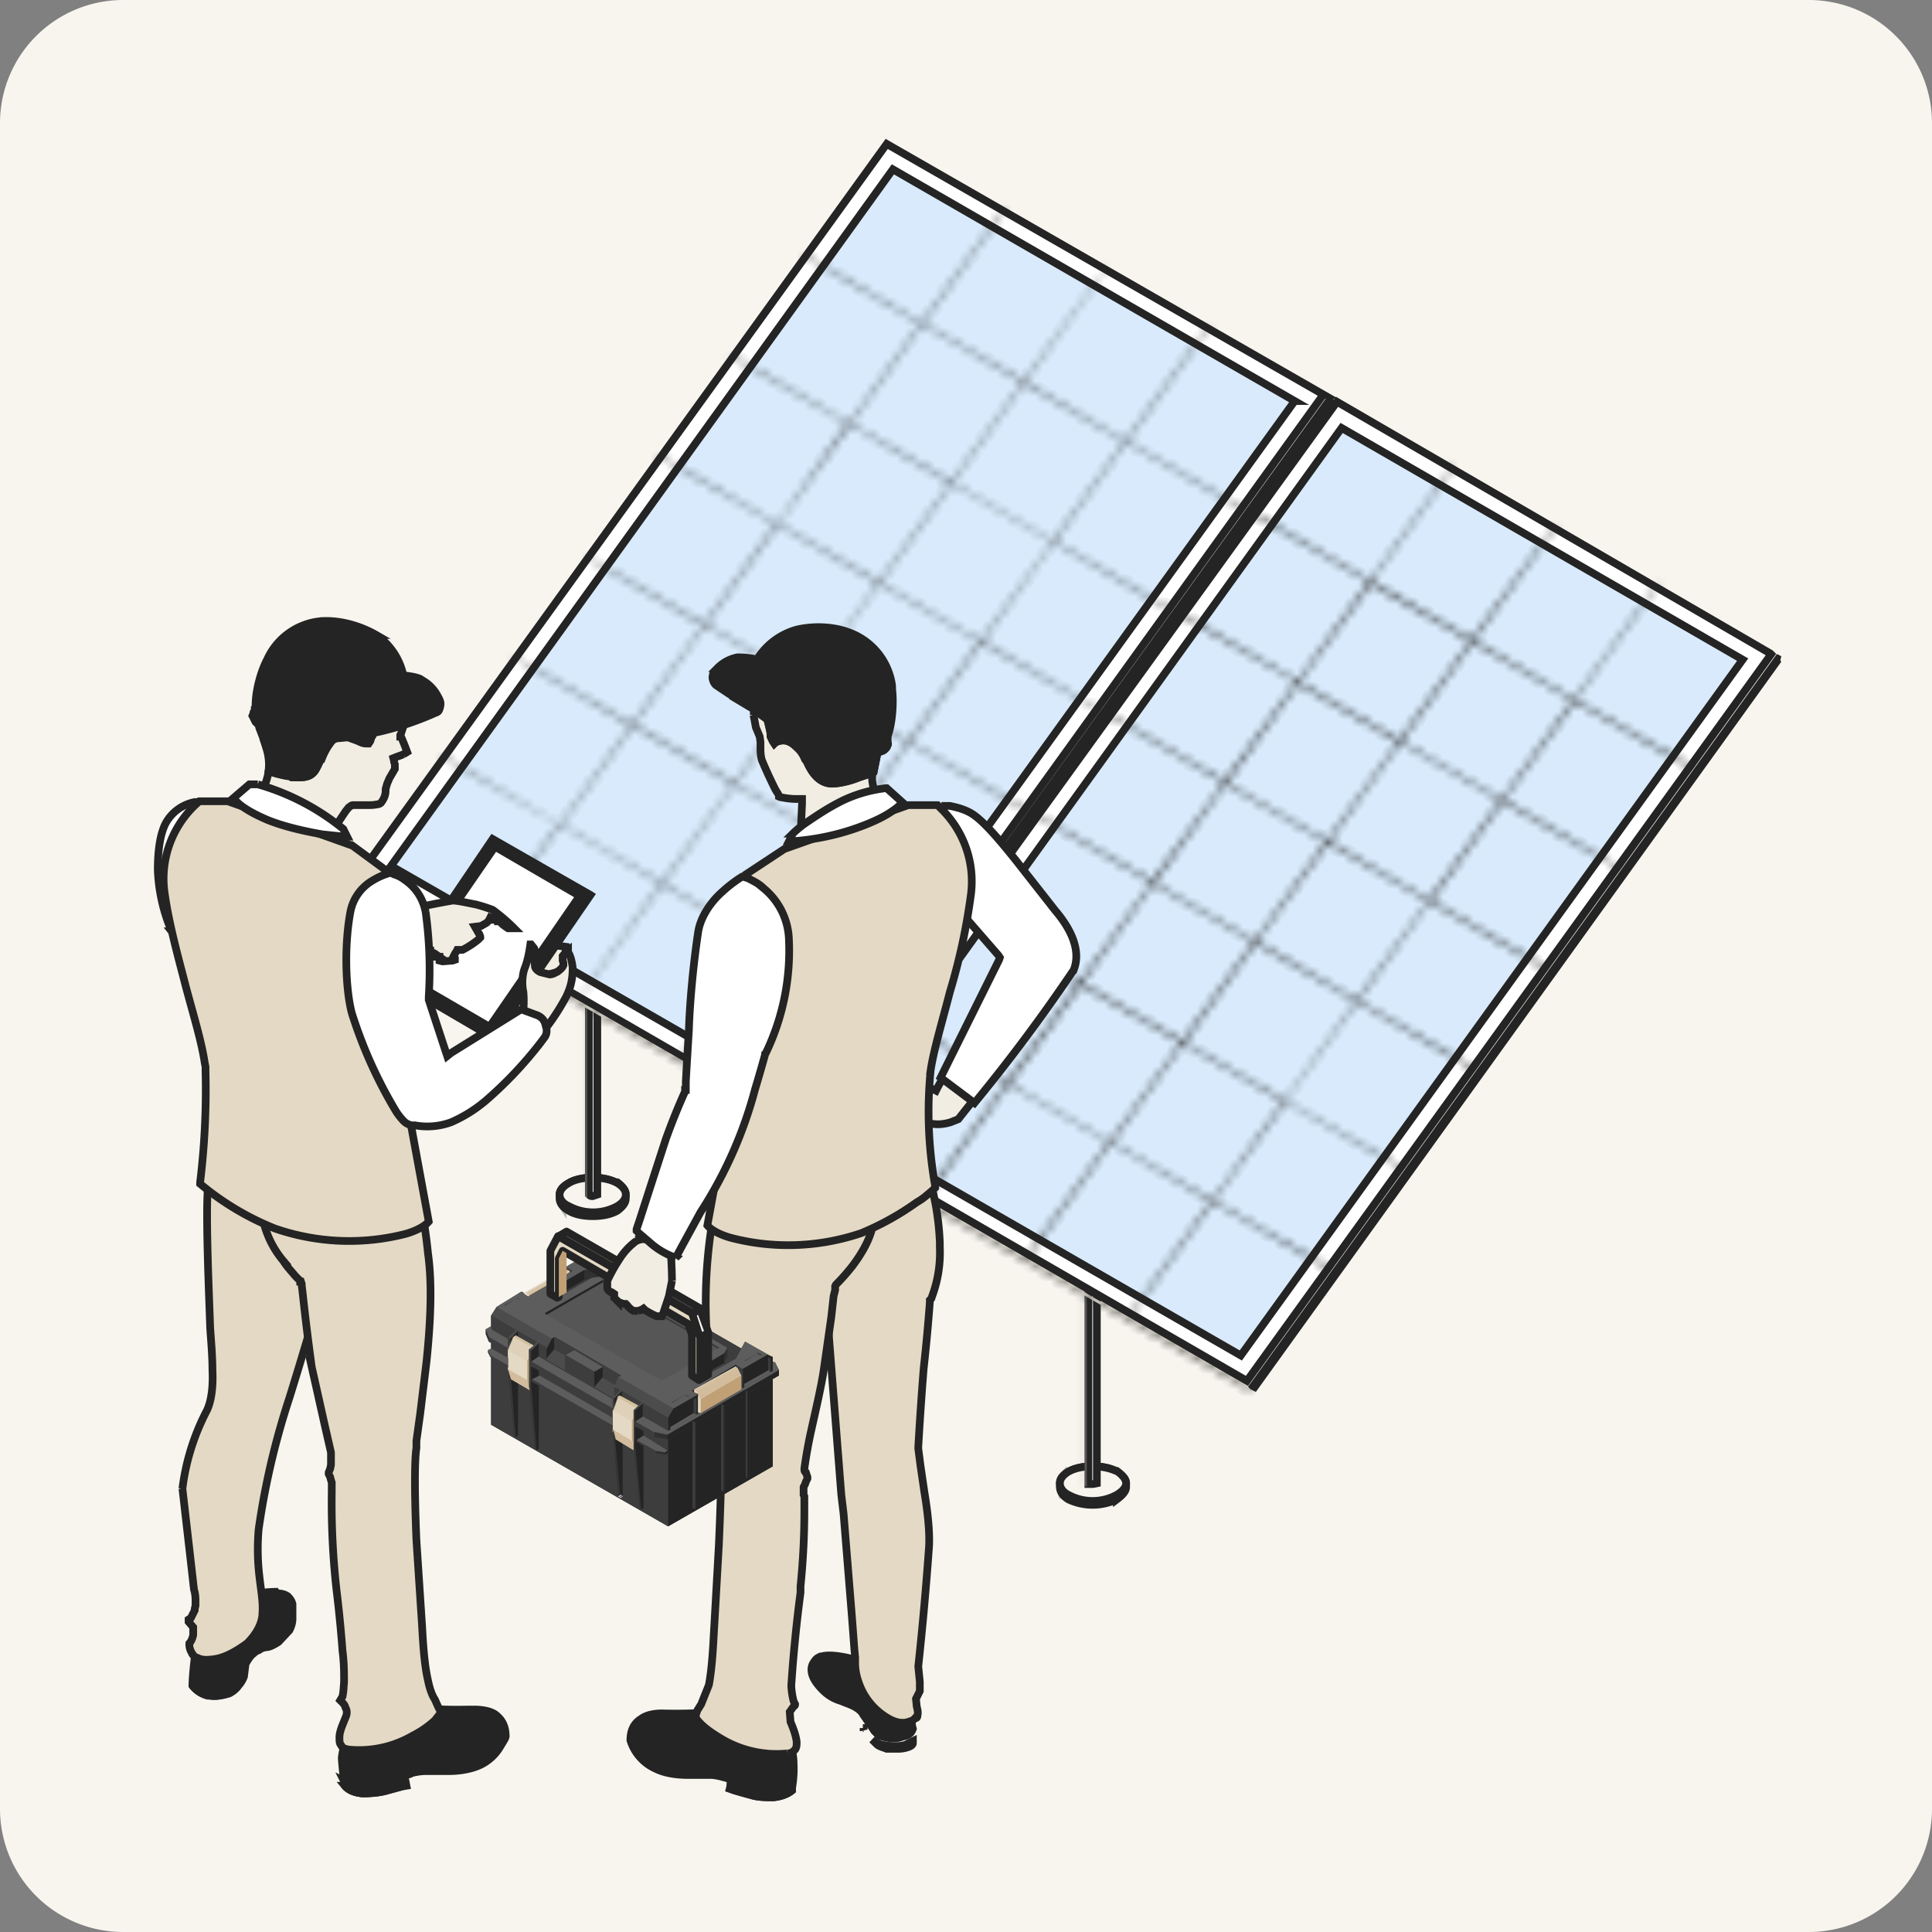 <svg xmlns="http://www.w3.org/2000/svg" width="251" height="251" fill="none"><rect width="100%" height="100%" fill="#808080" stroke="none"/><style><![CDATA[.B{stroke:#242424}.C{fill:#242424}.D{fill:#3d3d3d}.E{fill:#fff}.F{fill:#f2ede2}.G{fill:#5d5d5d}.H{opacity:.5}.I{opacity:.3}.J{fill:#e4d9c4}.K{fill:#f8f5ef}.L{fill:#c1a076}.M{fill:#d3bf9e}.N{stroke-linejoin:round}]]></style><g clip-path="url(#G)"><path d="M0 16A16 16 0 0 1 16 0h219a16 16 0 0 1 16 16v219a16 16 0 0 1-16 16H16a16 16 0 0 1-16-16V16Z" class="K"/><g class="B F"><path d="M142 190.5c1.1 0 2.3.2 3.1.7s1.2 1 1.2 1.5v.5c0 .5-.4 1-1.2 1.6a7.4 7.4 0 0 1-6.3 0c-.8-.5-1.1-1.1-1.1-1.6v-.5c0-.5.3-1 1.1-1.5.9-.5 2-.7 3.2-.7z"/><path d="m138 194.2-.3-1v-.5c0-.3 0-.6.4-1v2.5Z" class="I"/></g><path d="M142 190.5c1 0 2.1.2 3 .6h.1c.8.6 1.2 1.1 1.2 1.6s-.4 1-1.2 1.5a6.6 6.6 0 0 1-6.3 0c-.8-.4-1.1-1-1.1-1.5s.3-1 1.1-1.5c.9-.5 2-.7 3.2-.7Z" class="B K"/><path d="M142 161.2h.5v31.5l-.5.1h-.6v-31.5l.6-.1Z" class="B E"/><g class="I"><mask id="A" class="E"><path d="M140.9 161.3v31.4c0 .2 0 .3.3.5v-32.4c-.2.2-.3.3-.3.5Z"/></mask><path d="M140.9 161.3v31.4c0 .2 0 .3.3.5v-32.4c-.2.2-.3.3-.3.5Z" class="F"/><path d="m141.2 193.2-.5.8 1.5 1v-1.8h-1Zm0-32.4h1v-1.7l-1.5.9.5.8Zm-.3.5h-1v31.4h2v-31.4h-1Zm0 31.4h-1c0 .7.4 1 .8 1.3l.5-.8.5-.9.2.4h-1Zm.3.5h1v-32.4h-2v32.4h1Zm0-32.4-.5-.8c-.4.2-.8.6-.8 1.3h2l-.1.3c0 .1-.1.1 0 0l-.6-.8Z" mask="url(#A)" class="C"/></g><g class="B F"><path d="M77 153a7 7 0 0 1 3 .6h.2c.8.6 1.1 1.2 1.1 1.6v.5c0 .5-.3 1-1.1 1.6-.9.5-2 .7-3.2.7-1.1 0-2.3-.2-3.1-.7-.9-.5-1.2-1.1-1.2-1.6v-.5c0-.5.3-1 1.2-1.5.8-.5 2-.7 3.1-.7Z"/><path d="M73.1 156.7c-.2-.3-.4-.7-.4-1v-.5c0-.3.2-.6.4-1v2.5Z" class="I"/></g><path d="M77 153c1.2 0 2.3.2 3.2.7.8.5 1.1 1 1.1 1.5s-.3 1-1.1 1.5a6.6 6.6 0 0 1-6.3 0c-.9-.4-1.2-1-1.2-1.5 0-.4.3-1 1.2-1.5.8-.5 2-.7 3.1-.7Z" class="B K"/><path d="M77 123.7a1.1 1.1 0 0 1 .6.1v31.4l-.6.2c-.2 0-.3 0-.5-.2v-31.4l.5-.1Z" class="B E"/><g class="I"><mask id="B" class="E"><path d="M76 123.8v31.4c0 .2 0 .3.3.5v-32.3c-.2 0-.4.2-.4.4Z"/></mask><path d="M76 123.8v31.4c0 .2 0 .3.3.5v-32.3c-.2 0-.4.2-.4.4Z" class="F"/><path d="m76.3 155.7-.6.8 1.6 1v-1.8h-1Zm0-32.3h1v-1.8l-1.5.9.5.9Zm-.4.4h-1v31.4h2v-31.4h-1Zm0 31.4h-1c0 .7.5 1 .8 1.3l.6-.8.5-.9.1.4h-1Zm.4.5h1v-32.3h-2v32.3h1Zm0-32.3-.5-.9c-.4.2-.9.7-.9 1.3h2v.3l-.1.1-.5-.8Z" mask="url(#B)" class="C"/></g><g class="B"><path d="m172.8 52.1-68.2 94.5-.1-.1L172.7 52l.1.1Z" class="F"/><path d="M171.9 51.3 103.7 146 47 113.2l68.2-94.5L172 51.3Z" class="E"/><path fill="#d8eafb" d="M168.2 52.1 103 142.5l-52.2-30L116 22l52.2 30.1Z"/></g><mask id="C" class="E"><path d="m47.2 114.3 57.5 33.1-.9-.9-57.4-33.1.8.9Z"/></mask><path d="m47.2 114.3 57.5 33.1-.9-.9-57.4-33.1.8.9Z" class="F"/><path d="m47.2 114.3-.7.6.1.2h.1l.5-.8Zm57.5 33.1-.5.9 1.2-1.6-.7.7Zm-.9-.9.7-.7-.2-.1-.5.8Zm-57.4-33.1.5-1-1.3 1.6.8-.6Zm.8.9-.5.8 57.5 33.2.5-.9.5-.8-57.5-33.2-.5.9Zm57.5 33.1.7-.7-.9-.9-.7.7-.7.7.8 1 .8-.8Zm-.9-.9.5-.8L47 112.5l-.5.9-.5.8 57.4 33.2.5-.9Zm-57.4-33.1-.8.6.9 1 .7-.7.8-.7-.9-1-.7.8Z" mask="url(#C)" class="C"/><g opacity=".7"><mask id="D" class="E"><path d="m161.6 66.4.2-.3-15.3-8.8 10.8-15-.3-.1-10.8 15-13-7.6 10.8-15h-.2L133 49.4 120 42l10.8-15-.3-.1-10.8 15-15.3-9-.2.3 15.3 8.9-9.2 12.8L95 46l-.2.3L110 55l-9 13-15.4-9-.2.3 15.3 8.8L91.5 81l-15.3-8.8-.2.2 15.3 8.9L82.1 94l-15.3-8.8-.2.2 15.3 8.9-9.2 12.8L57.4 98l-.2.3 15.3 8.8-10.8 15 .3.1 10.8-15 13 7.6-10.8 15h.2L86 115l13 7.5-10.8 15 .3.1 10.8-15 15.3 9 .2-.3-15.3-8.9 9.2-12.8 15.3 8.9.2-.3-15.3-8.8 9.2-12.8 15.3 8.9.2-.3-15.3-8.8 9.2-12.8 15.3 8.8.2-.2-15.3-8.9 9.2-12.8 15.3 9 .2-.3-15.3-8.9 9.2-12.8 15.3 8.9Zm-41.8-24.2 13 7.5-9.2 12.8-13-7.5 9.2-12.8Zm-9.4 13 13 7.6-9.2 12.7-13-7.5 9.2-12.7Zm-9.4 13 13 7.6-9.2 12.8-13-7.5 9.2-12.8Zm-9.4 13.1 13 7.5-9.2 12.8-13-7.5 9.2-12.8ZM86 114.6l-13-7.5 9.2-12.7 13 7.5-9.2 12.7Zm13.2 7.7-13-7.5 9.2-12.8 13 7.5-9.2 12.8Zm9.4-13-13-7.5 9.2-12.8 13 7.5-9.2 12.7Zm9.4-13-13-7.6 9.2-12.8 13 7.5-9.2 12.8Zm9.4-13.1-13-7.5 9.3-12.8 13 7.5-9.3 12.8Zm9.4-13-13-7.5 9.2-12.8 13 7.5-9.2 12.8Z"/></mask><path stroke-width="2" d="m161.6 66.4.2-.3-15.3-8.8 10.8-15-.3-.1-10.8 15-13-7.6 10.8-15h-.2L133 49.4 120 42l10.8-15-.3-.1-10.8 15-15.3-9-.2.3 15.3 8.9-9.2 12.8L95 46l-.2.3L110 55l-9 13-15.4-9-.2.3 15.3 8.8L91.5 81l-15.3-8.8-.2.2 15.3 8.9L82.1 94l-15.3-8.8-.2.2 15.3 8.9-9.2 12.8L57.4 98l-.2.3 15.3 8.8-10.8 15 .3.1 10.8-15 13 7.6-10.8 15h.2L86 115l13 7.5-10.8 15 .3.1 10.8-15 15.3 9 .2-.3-15.3-8.9 9.2-12.8 15.3 8.9.2-.3-15.3-8.8 9.2-12.8 15.3 8.9.2-.3-15.3-8.8 9.2-12.8 15.3 8.8.2-.2-15.3-8.9 9.2-12.8 15.3 9 .2-.3-15.3-8.9 9.2-12.8 15.3 8.9Zm-41.8-24.2 13 7.5-9.2 12.8-13-7.5 9.2-12.8Zm-9.4 13 13 7.6-9.2 12.7-13-7.5 9.2-12.7Zm-9.4 13 13 7.6-9.2 12.8-13-7.5 9.2-12.8Zm-9.4 13.1 13 7.5-9.2 12.8-13-7.5 9.2-12.8ZM86 114.6l-13-7.5 9.2-12.7 13 7.5-9.2 12.7Zm13.2 7.7-13-7.5 9.2-12.8 13 7.5-9.2 12.8Zm9.4-13-13-7.5 9.2-12.8 13 7.5-9.2 12.7Zm9.4-13-13-7.6 9.2-12.8 13 7.5-9.2 12.8Zm9.4-13.1-13-7.5 9.3-12.8 13 7.5-9.3 12.8Zm9.4-13-13-7.5 9.2-12.8 13 7.5-9.2 12.8Z" mask="url(#D)" class="B F"/></g><g class="B"><path d="m231 85.7-68 94.5-.2-.1L231 85.6l.2.1Z" class="K"/><path d="M230.1 85 162 179.4l-56.6-32.7 68.3-94.5L230 84.9Z" class="E"/><path fill="#d8eafb" d="m226.4 85.7-65.2 90.4-52.1-30 65.2-90.5 52.1 30.1Z"/></g><mask id="E" class="E"><path d="m105.5 147.9 57.4 33.1-.8-.9-57.5-33.1.9.9Z"/></mask><path d="m105.5 147.9 57.4 33.1-.8-.9-57.5-33.1.9.9Z" class="F"/><path d="m105.5 147.9-.8.7h.1l.2.2.5-1Zm57.4 33.1-.5.9 1.2-1.5-.7.6Zm-.8-.9.7-.7h-.1l-.1-.1-.5.8ZM104.6 147l.5-.9-1.2 1.6.7-.7Zm.9.9-.5.9 57.4 33.1.5-.9.5-.8L106 147l-.5.9Zm57.4 33.1.7-.6-.8-1-.7.7-.8.7.9 1 .7-.8Zm-.8-.9.5-.8L105 146l-.5.9-.5.8 57.5 33.2.5-.9ZM104.6 147l-.7.7.8.9.8-.7.7-.7-.8-.9-.8.7Z" mask="url(#E)" class="C"/><mask id="F" class="E"><path d="m219.9 100 .2-.3-15.4-8.8 10.8-15-.2-.1-10.8 15-13-7.6 10.8-15h-.3L191.2 83l-13-7.5 10.8-15-.2-.1-10.8 15-15.4-9-.2.3 15.4 8.9-9.2 12.8-15.4-8.9-.2.3 15.4 8.8-9.3 12.8-15.3-8.8-.2.2 15.4 8.9-9.3 12.7-15.3-8.8-.2.2 15.4 8.9-9.3 12.8-15.3-8.9-.2.3 15.3 8.8-9.2 12.8-15.3-8.9-.2.3 15.3 8.8-10.8 15 .3.2 10.8-15 13 7.5-10.8 15 .3.1 10.8-15 13 7.6-10.8 15h.3l10.8-14.9 15.3 8.9.2-.3-15.4-8.8 9.3-12.8 15.3 8.8.2-.2L167 143l9.3-12.8 15.3 8.9.2-.3-15.3-8.8 9.2-12.8 15.3 8.9.2-.3L186 117l9.2-12.8 15.3 8.8.2-.2-15.3-8.9 9.2-12.7 15.3 8.8ZM178 75.9l13 7.4-9.2 12.8-13-7.5L178 76Zm-9.4 13 13 7.5-9.2 12.8-13-7.5 9.2-12.8Zm-9.4 13 13 7.5-9.2 12.8-13-7.5 9.2-12.8Zm-9.4 13 13 7.5-9.2 12.8-13-7.5 9.2-12.8Zm-5.6 33.4-13-7.5 9.2-12.8 13 7.5-9.2 12.8Zm13.3 7.6-13-7.5 9.2-12.8 13 7.5-9.2 12.8Zm9.4-13-13-7.5 9.2-12.8 13 7.5-9.2 12.8Zm9.4-13-13-7.6 9.2-12.7 13 7.5-9.2 12.7Zm9.4-13-13-7.6 9.2-12.8 13 7.5-9.2 12.8Zm9.4-13.1-13-7.5 9.2-12.8 13 7.5-9.2 12.8Z"/></mask><g class="B F"><path stroke-width="2" d="m219.9 100 .2-.3-15.4-8.8 10.8-15-.2-.1-10.8 15-13-7.6 10.8-15h-.3L191.2 83l-13-7.5 10.8-15-.2-.1-10.8 15-15.4-9-.2.3 15.4 8.9-9.2 12.8-15.4-8.9-.2.3 15.4 8.8-9.3 12.8-15.3-8.8-.2.2 15.4 8.9-9.3 12.7-15.3-8.8-.2.2 15.4 8.9-9.3 12.8-15.3-8.9-.2.3 15.3 8.8-9.2 12.8-15.3-8.9-.2.3 15.3 8.8-10.8 15 .3.2 10.8-15 13 7.5-10.8 15 .3.1 10.8-15 13 7.6-10.8 15h.3l10.8-14.9 15.3 8.9.2-.3-15.4-8.8 9.3-12.8 15.3 8.8.2-.2L167 143l9.3-12.8 15.3 8.9.2-.3-15.3-8.8 9.2-12.8 15.3 8.9.2-.3L186 117l9.2-12.8 15.3 8.8.2-.2-15.3-8.9 9.2-12.7 15.3 8.8ZM178 75.9l13 7.4-9.2 12.8-13-7.5L178 76Zm-9.4 13 13 7.5-9.2 12.8-13-7.5 9.2-12.8Zm-9.4 13 13 7.5-9.2 12.8-13-7.5 9.2-12.8Zm-9.4 13 13 7.5-9.2 12.8-13-7.5 9.2-12.8Zm-5.6 33.4-13-7.5 9.2-12.8 13 7.5-9.2 12.8Zm13.3 7.6-13-7.5 9.2-12.8 13 7.5-9.2 12.8Zm9.4-13-13-7.5 9.2-12.8 13 7.5-9.2 12.8Zm9.4-13-13-7.6 9.2-12.7 13 7.5-9.2 12.7Zm9.4-13-13-7.6 9.2-12.8 13 7.5-9.2 12.8Zm9.4-13.1-13-7.5 9.2-12.8 13 7.5-9.2 12.8Z" mask="url(#F)"/><path d="M69.7 122.6a63.3 63.3 0 0 1 3.8.4v.4a20.3 20.3 0 0 1-.4 2.5v.2l-3 .8-.6-3v-1.3h.2Z"/><path d="M76.7 116.3 64 134.8l-12.3-7.2 12.5-18.3 12.5 7Z"/></g><path d="M76.4 116.1 64 134.4l-12.4-7.1L64 109l12.4 7.1Z" class="B K"/><path d="m75.3 116.4-11.7 17-11-6.4 11.7-17 11 6.4Z" class="B E"/><path d="m51.2 99 .1.3v.6l-.7 1.2-.3.7-.2.7c0 .5 0 1-.6 1.8 0 0-.2.2-.5.2a5 5 0 0 1-1 .1h-2.1c-.3 0-.4.2-.6.3l-.4.5-1 1.5c-.5 1-1 2.4-1 3.5v.3l-.4.3c-.5.2-1.1.3-2 .2-1.6 0-3.6-.6-5.3-1.6a5.4 5.4 0 0 1-2.8-4.3v-.3a6.6 6.6 0 0 0 1.1-1.3 9 9 0 0 0 1.5-4.2c.1-1.7-.3-3-.7-4.4a8.7 8.7 0 0 1 8-11.4c4.8-.2 7.9 1.5 9 3.5.7 1 1 2.6 1.2 4a24.5 24.5 0 0 1 .2 2.2v.1l-.6 1.8-.1.2v.2h.1a42 42 0 0 1 .8 2l-.5.3a9.2 9.2 0 0 1-.8.3l-.5.2.1.4Z" class="B F"/><path d="M26.4 105.8a110.5 110.5 0 0 1-3.2 15c-.1.4-.3.5-.4.7h-.1l-.4-.5a22.4 22.4 0 0 1-1.8-8c0-2.5.3-4.6 1-6a5.5 5.5 0 0 1 3.8-2.8h.1l1 1.6Z" class="B E"/><path d="M35.9 207c.6 0 1.1.1 1.5.4.3.3.5.6.6 1v1.9c0 .6-.2 1.1-.4 1.5l-1.4 1.5c-.6.4-1.2.7-1.6.7a2 2 0 0 0-1 .4c-.4.1-.6.4-.9.6a7.1 7.1 0 0 0-.7 1h-.1v.2l-.2 1.6a3.6 3.6 0 0 1-2 2.1c-.8.4-1.7.5-2.4.4A3.5 3.5 0 0 1 25 219c0-1.4.4-4.9.7-6.1a38 38 0 0 0 .6-3.5l5.7-2.1a17.7 17.7 0 0 1 3.8-.5Z" class="B C"/><path fill="#000" d="M25.1 219c.6.4 1.4.8 2.3.9a6.3 6.3 0 0 0 3.5-.8c-.3.4-.7.7-1.1.9-.9.3-1.8.4-2.5.3H27a3.6 3.6 0 0 1-1.9-1.2Z" class="B"/><path d="M52.7 219.3a8.1 8.1 0 0 0 .8 2l.4.4.5.2a57 57 0 0 0 6.4.2h.8c.8 0 1.9.1 2.7.6.8.6 1.4 1.4 1.4 2.9l-.1.3-.6 1a6 6 0 0 1-2.6 2.4c-1.3.6-2.8.8-4.2.8h-3.1a8.1 8.1 0 0 0-2.1.4l.1.5-.2-.5-.4.2.1.4.1.8-.5.2-2.2.6c-.8.2-1.9.3-2.9.3-1-.1-1.8-.4-2.3-1a39.3 39.3 0 0 1-.4-3.6c.1-1 .6-2.8 1-4v-.1a16 16 0 0 0 .7-3.8v-.1l6.6-1.3v.2Z" class="B C"/><path fill="#000" d="m52.6 231 .2 1-.6.1-2.2.6c-.8.2-1.9.3-2.9.3-1-.1-1.8-.4-2.3-1v-.4l-.1-.2a7.2 7.2 0 0 0 5.9.3l2-.8v.2Z" class="B"/><g class="J B"><path d="M42.8 147.6l-.2 17v.1l-.1.4a686.3 686.3 0 0 1-4.9 16.5 99.2 99.2 0 0 0-4 17.1 30 30 0 0 0 .1 6.1c.2 1.8.5 3.3.4 4.7 0 1.4-.8 2.8-2 4-1.4 1-3 2-4.7 2.1-.8.1-1.3 0-1.7-.2-.4-.1-.7-.4-.8-.7a2 2 0 0 1-.3-1.2c.2-.2.4-.6.5-1.1v-1l-.6-.7v-.3l.3-.2.2-.4.3-.6v-.2l.1-.4v-.5c0-.4 0-1-.2-1.6l-.5-4.4-1-8.7a29.8 29.8 0 0 1 3.2-10.2c.6-1.3.8-3.2.7-5.2 0-1.9-.2-4-.3-5.6-.1-3.3-.6-14.2-.3-18a40.9 40.9 0 0 1 1.8-8.9l.1-.5 14 2.6z"/><path d="m53 149.5.1.6a68.6 68.6 0 0 1 2.5 12.7c.6 4.2.3 9.4-.2 14.2l-.8 6.6-.5 3.6v.9c-.3 2-.2 7.2 0 12l.7 10.6c.1 1.3.2 5 .8 7.6.2 1 .5 1.9.9 2.5l.4.9.3.6v.3l-.7.9a13 13 0 0 1-2.9 2 13.9 13.9 0 0 1-8.3 1.8c-.6-.1-.9-.3-1-.6-.2-.2-.2-.5-.2-1 0-.8.5-1.8.8-2.6.2-.4.2-.9 0-1.2-.1-.4-.3-.6-.5-.8l-.2-.2.3-.5.1-.6.1-1.3c0-1.1 0-2.5-.2-4a166 166 0 0 0-.6-6.4l-.2-1.7a102.2 102.2 0 0 1-.6-12.6v-1.2l-.1-.3-.1-.4-.2-.4v-.2l.2-.5.1-.5v-1.6l-.8-3.5-1.7-7.6a336.3 336.3 0 0 1-1.2-9.8l-.1-.8v-.2l-.1-.3H39v-.1a12.3 12.3 0 0 1-.7-.7c-.4-.5-1-1.1-1.5-1.9a12.4 12.4 0 0 1-2.6-5.2c-.2-1.8 0-4.3.4-6.4a50.2 50.2 0 0 1 .7-3.2l17.7.5Z"/><path d="m45.7 109.8 4.9 3.6 1.9 27.9 3.2 17.4c-.5.6-1.6 1.2-3 1.6a29.5 29.5 0 0 1-17-.7 36 36 0 0 1-9.7-5.8v-.2a99.2 99.2 0 0 0 .7-14.5v-.5l-.1-.5c-.4-2.7-1.4-6-2.4-9.7-1-3.9-2.2-8.1-2.8-12.3a13.2 13.2 0 0 1 4.5-12h3.7l16 5.7Z"/></g><path d="m69 122.7.4.5.1.3v1.3c-.1.2 0 .5 0 .8.1.3.3.5.7.7l1.2.3c.4 0 .7-.2.9-.3a2.4 2.4 0 0 0 .8-.7l.1-.2v-.3l-.1-.3v-.6a4.3 4.3 0 0 1 .7-.7v.2c.3.4.5 1.2.6 2 0 1.9-.4 2.8-.8 3.7a28.1 28.1 0 0 1-2.4 3.8H71l-3-2a14.2 14.2 0 0 0 0-2.3c-.2-.9-.2-2.2.2-3.2s.6-2.3.7-3ZM58.8 117c.7 0 1.9.3 3 .5a21.8 21.8 0 0 1 2.2.7 23.5 23.5 0 0 1 2.8 2.4H66a9 9 0 0 1-.7-.5l-.3-.3-.2-.1h-.1v-.1h-.1l-.2-.1h-.2v-.1l-.5-.2-.2.4a2.3 2.3 0 0 1-.3.3l-.7.4-.8.1.4.7a3 3 0 0 1 .2.3l.1.3s0 .1 0 0v.1l-.3.3a11.9 11.9 0 0 1-2 1.3 1 1 0 0 1-.3 0h-.4l-.1.2-.2.3-.2.4.2.2v.2l-.3.1-1.3.1-.4-.1v-.5h-.6v-.4a.7.7 0 0 0-.6-.1v-.3h-1.6l-.8-5.5h.3a94.5 94.5 0 0 1 5-1Zm-1.7 7.8Z" class="B F"/><path d="M32.5 101.9h1a31 31 0 0 1 11.1 5.8l.5 1h-.3l-2.9-.3c-2.3-.4-5-1-7.2-1.9-2.1-.9-3.3-1.7-3.9-2.3l-.5-.5 2.1-1.8h.1Zm18.3 11.5.4.2c.4.1 1 .4 1.5.8 1 .7 2.2 2 2.6 4.1a55 55 0 0 1 .4 11v.4l2.2 6.7.2.6.5-.4 9-5.6h.3l1.9.7c.7.3 1 .8 1.1 1.4.2.5.1 1 0 1.2l-.1.2-.6.8a51.6 51.6 0 0 1-7.1 7.5 18.1 18.1 0 0 1-4.5 2.8 9 9 0 0 1-4.7.4h-.4a2 2 0 0 1-1-.5 8 8 0 0 1-1.1-1.4 59.4 59.4 0 0 1-5.7-12.7c-.8-3.1-1-8.6-.2-13a6 6 0 0 1 2.9-4.2 8.6 8.6 0 0 1 2.3-1Zm16.7 17.7Z" class="B E"/><g class="C B"><path d="M41.7 83.5c3.3-.3 6.3 0 8.6 1.8 1.1 1 1.6 1.9 1.7 2.6l.1.8-.3.3c-.3.2-.8.4-1 .7a1 1 0 0 0-.3.6v.5c0 .3 0 .6-.3 1.2s-.6.9-.9 1.2a5 5 0 0 0-.8 1.5l-.2.9-.3.6c0 .2-.1.3-.2.3h-.2c-.4 0-.6 0-1-.2l-1.4-.5H45a2 2 0 0 0-2 .6c-.5.6-1 1.3-1.3 2.2-.4.8-.6 1.4-1 1.8s-.9.6-1.9.6a14.6 14.6 0 0 1-3.9-.9 7 7 0 0 0-.3-2.9l-.4-1.3-.5-1.3c-.4-1.5-.5-3.7.8-6.3a9 9 0 0 1 7.2-4.8z"/><path d="M42.8 96.7a9 9 0 0 0-1 1.9h-.1c-.4.8-.6 1.4-1 1.8-.4.4-.9.6-1.9.6a14.6 14.6 0 0 1-3.9-.8c.2-1.4 0-2.5-.4-3.5 3 .5 5.9.4 8.3 0Zm5.5-1-.2.6-.2.3h-.3c-.4 0-.6-.1-1-.3L46 96c1-.2 1.8-.5 2.5-.8l-.1.4Z"/><path d="m48.6 87.8 3.3.2c1.1.1 2.1.3 3 .7a5 5 0 0 1 2 2.1c.2.5.3.9.2 1.2 0 .2-.1.5-.5.6A39.3 39.3 0 0 1 42.8 96c-2.9.4-5.4.1-7.6-.9-1.1-.5-1.7-1-2-1.3l-.4-.8.2-.4.1-.2 9.5-1 .1.1a99.5 99.5 0 0 1 6.2 2l1 .4-.3-1-.4-1v-.2a18.2 18.2 0 0 1-.7-2.2c-.2-.6-.2-1.1-.1-1.4v-.2h.2Z"/><path d="m49 87.5 3 .2c1 .1 1.9.2 2.6.5l.3.2a5 5 0 0 1 2 2.1c.3.5.4.9.3 1.2 0 .2-.1.5-.5.6l-.7.3a42.4 42.4 0 0 1-4.7 1l-.2.1v.1a38 38 0 0 1-7.6 1.9h-.6c-3 .4-5.5.1-7.7-.8-1-.5-1.6-1-2-1.4l-.3-.7c0-.1 0-.3.2-.5v-.1l9.7-1h.2l6-3.7Z"/><path d="M41.6 80.7c2.7-.2 5.4.7 7.3 1.8a8.5 8.5 0 0 1 3.6 5.8 14.9 14.9 0 0 1 .3 3.5v.1a4 4 0 0 1-1.6 1.4A30.4 30.4 0 0 1 41 95.4c-2 0-4-.4-5.5-1.1L33.8 93c-.4-.4-.6-.7-.6-1v-.3c0-2.2.8-4.7 1.5-6a8.5 8.5 0 0 1 7-5zm64.8 134.6c.3-.1.8-.3 2-.2a14.3 14.3 0 0 1 4.7 1.3h.2a65.1 65.1 0 0 1 4.5 3.6 41.2 41.2 0 0 1 .7 4.2l.1.4c-.2.6-.6.9-1.3 1-.7.3-1.5.3-2.3.1l-.8-.2-.6-.6-.6-.9-.9-1.3-.1-.2c-.8-.9-1.8-1.1-2.7-1.5-1-.3-2-.8-3.1-2.2s-.8-2.4-.5-2.8c.2-.3.3-.5.7-.7z"/></g><path fill="#000" d="M113.3 226a3 3 0 0 0 1.5.7c1 .2 2 .2 2.8 0l1-.5v.3s0 .2-.4.4a4 4 0 0 1-1.4.3h-1.6c-.5-.2-1-.3-1.3-.6l-.6-.6Zm-1.2-1.5a42 42 0 0 0 .1.2v-.2Z" class="B"/><path d="M118.8 223.3l-.2.2-.6.2c-.6.2-1.4.2-2.5-.4a8.6 8.6 0 0 1-4-4.9 7.4 7.4 0 0 1-.4-2.6v-.5l-.1-1-.3-4-1.1-13.6-.3-2.5-1.9-24.3-.4-10.6c1.6 0 3.3-.5 5-1.4l.4-.2 6.2-3.4c.9-.6 1.5-1 2-1.7a34.8 34.8 0 0 1 1.5 8.9v.5a16.3 16.3 0 0 1-1 6.4l-.1.3-.2.2v.3a234.9 234.9 0 0 1-.8 8.6 471 471 0 0 0-.7 10.2v.2l.3 2.3.5 3.4c.4 2.4.7 5 .6 7a429 429 0 0 1-1.4 15.6l.1 1 .1 1v1.2l-.5 1 .1 1c.1.4.2.8.1 1.1 0 .3-.1.4-.2.4h-.1l-.1.1z" class="B J"/><path d="M127.6 141.5a707.9 707.9 0 0 0-3.1 3.9l-1 .4c-1 .3-1.8.3-2.4.2a41.5 41.5 0 0 0-4.6-.4h-.2l-.4-6.3a5.2 5.2 0 0 1 1-.4h.3l.8.4a58.4 58.4 0 0 1 2.5 1.9h.1l.1.1.5.2.4.2.2-.4 1.6-2.9 4.2 3Z" class="B F"/><path d="M122.3 104.7h1.1c1 .2 2.1.5 3 1.1 1.5 1 3.6 3.5 5.6 6l5.1 6.5c2.3 2.7 3.3 5.4 2.4 7.7a225.2 225.2 0 0 1-12.9 17.3l-4.4-3.3 7.6-15.3.1-.3-.2-.3-7.4-8.5v-11Z" class="B E"/><g class="F B"><path d="M104.6 85.2c2-.2 4 .1 5.5.9s2.5 2.4 3.2 4c.4.8.6 1.6.8 2.3.1.6.2 1.1.1 1.4l-.5 3.6a63.9 63.9 0 0 0-.4 3.7c0 .7.3 1.7.5 2.6.3.8.7 1.8 1.3 2.3v.5c0 .4-.2.8-.4 1.2a8.6 8.6 0 0 1-1.3 1.7l-.4.2a34.7 34.7 0 0 1-3.9 1.4l-2.7 1-1 .3-1.5-1.4.3-6.5v-.6h-.9a9.3 9.3 0 0 1-1.7-.2 1 1 0 0 1-.4-.1c0-.3-.3-.6-.5-1a59.2 59.2 0 0 1-1.7-3.7c-.2-.6-.2-1.2-.2-1.7v-.7l-.1-.7-.5-1.2-.3-1.6a13.5 13.5 0 0 1 2.4-6.2c.4-.4 1-.7 1.7-1l2.6-.5Z"/><path d="M105 84.7c3.2-.1 5.3.8 6.6 2 1.4 1.3 2 3 2.6 4.6.4 1.5.4 3.3.2 4.6a16.7 16.7 0 0 1-.5 2.2v.2l-.4 2-.4.2-1.5.5c-1.2.5-2.6.8-3.5.8-1.7 0-2.7-1.5-3.3-2.9a5 5 0 0 0-1.3-1.8c-.5-.5-1-.9-1.7-.9-.6 0-1 .2-1.2.4l-.2-.3-.3-.6c0-.4 0-.9-.2-1.4-.1-.5-.3-1.1-.6-1.6a8 8 0 0 1-1-3.5c0-.6.1-1.7 1-2.6.8-1 2.4-1.8 5.7-2Z"/></g><path d="M100 94.8a37.6 37.6 0 0 0 7.5 3.7c1 .3 1.8.5 2.5.4 1.2-.1 2.7-.6 4-1l-.1.3v.1l-.4 2-.4.2-1.5.5c-1.2.5-2.6.8-3.5.8-1.7 0-2.7-1.5-3.3-2.9l-.2-.2c-.3-.7-.6-1.2-1-1.6-.6-.5-1.2-.9-1.8-.9s-1 .2-1.2.4l-.2-.3-.2-.5v-.1l-.2-.9z" class="B C"/><path d="M95.8 85.8c1-.2 2 0 3 .3l3.2.8h.1v.3c0 .3-.2.8-.5 1.3a14.7 14.7 0 0 1-1.3 1.9h-.1v.1l-.7.8-.7.9h1.1a65.7 65.7 0 0 1 6 0h.6l8.8 4v.2c.1.2.1.4 0 .4 0 .2-.1.4-.5.7-.4.2-1.1.4-2.3.6-2.4.2-5-.3-7.6-1.6-2.4-1.2-5.4-3-6.9-4.3l-1.5-.9A133.1 133.1 0 0 1 93 89c-.3-.3-.4-.6-.3-.9 0-.3.2-.6.6-1a5 5 0 0 1 2.6-1.3Z" class="B F"/><g class="C B"><path d="M95.8 85.4c1 0 2 .1 3 .4l3 .7 4.5 5.4v.1h.1l8.9 4v.7c0 .1-.2.4-.6.6-.4.3-1 .5-2.3.6-2.3.3-4.9-.3-7.5-1.6a39 39 0 0 1-7.1-4.4v-.2h-.3l-1.3-.9a106.6 106.6 0 0 1-3.4-2.2.8.8 0 0 1-.2-.8c0-.3.2-.6.6-1a5 5 0 0 1 2.6-1.4Z"/><path d="M103.5 81.8c2.1-.5 5-.5 7.4.6a8.6 8.6 0 0 1 5 6.7v.4c.2 1.6.1 4.5-.7 6.5 0 .2-.3.5-.8.8l-2 .5c-1.6.2-3.6 0-5.6-.7-2-.8-4.5-2-6.5-3.2a14 14 0 0 1-2.5-2 4 4 0 0 1-1-1.9v-.2a13.3 13.3 0 0 1 1.3-3.2 8.8 8.8 0 0 1 5.4-4.3Zm-2.1 139.1a40.7 40.7 0 0 0 .7 3.6v.3c.5 1.3 1 3 1 4.2a14.5 14.5 0 0 1-.2 3.3v.3c-.6.5-1.4.8-2.4.9-1 0-2 0-2.9-.3l-2.2-.6-.5-.2v-.8l.1-.4-.3-.1a5.3 5.3 0 0 0-.7-.2 8 8 0 0 0-1.5-.3h-3.1c-1.4 0-3-.2-4.2-.8a6 6 0 0 1-3.3-3.7c0-1.5.6-2.3 1.4-2.8.8-.6 2-.7 2.7-.7a64.7 64.7 0 0 0 7.2-.2l.5-.2.4-.4.5-1a8.2 8.2 0 0 0 .3-1.2l6.5 1.3Z"/></g><path fill="#000" d="m95 231.5 2 .7c.5.3 1.6.6 2.9.5 1 0 2-.2 3-.8v.7c-.6.5-1.5.8-2.4.9-1 0-2.1 0-3-.3a37.9 37.9 0 0 1-2.7-.8l.2-.8v-.1Z" class="B"/><g class="J B"><path d="m112.4 150.2.6 2.6c.3 2 .6 4.5.4 6.3-.3 1.8-1.4 3.7-2.6 5.3a26.2 26.2 0 0 1-2.2 2.5l-.1.2v.5l-.2.8-.3 2.7-1 7c-.3 2-1 5-1.6 7.7a61.4 61.4 0 0 0-.9 5c0 .2 0 .4.2.5l.2.6v.2l-.2.4-.1.3-.2.4v1l.1.2v1.5a97.7 97.7 0 0 1-.5 10.2v.8a188.6 188.6 0 0 0-1.2 12.1 10.2 10.2 0 0 0 .3 2l.2.4c0 .1 0 .2-.2.3l-.5.7.1 1.3c.3.7.7 1.7.8 2.6 0 .4 0 .7-.2 1-.2.2-.4.4-.8.5h-.2a14 14 0 0 1-8.4-1.8c-1.2-.7-2.2-1.4-2.8-2-.3-.3-.6-.6-.7-.9v-.3l.2-.6.5-.8 1-2.5c.5-2.7.6-6.3.7-7.7l.6-10.6c.2-4.8.4-10 .2-12L93 184l-.8-6.6a65.1 65.1 0 0 1 2.4-27.4l17.7-.6.1.7Z"/><path d="M121.7 104.6h.1l.6.6a13.2 13.2 0 0 1 3.7 11.3 80 80 0 0 1-2.7 12.4c-1 3.9-2.1 7.5-2.5 10.2a54.6 54.6 0 0 0 .6 15v.2l-.4.4c-.5.4-1.1 1-2 1.5a36 36 0 0 1-7.2 4 29.5 29.5 0 0 1-17 .6c-1.4-.4-2.5-1-3-1.6l3.2-17.4 1.8-28.2 5-3.3 16.1-5.7h3.7Z"/></g><path d="M115 102.4h.2l2 1.8-.4.5c-.7.6-1.8 1.4-4 2.3a31.4 31.4 0 0 1-10 2.3h-.3l.5-1a13 13 0 0 1 1.7-1.4c1.2-.8 2.9-2 5-3a17.7 17.7 0 0 1 5.4-1.5Z" class="B E"/><g class="F B"><path d="M91.4 132.6a38.4 38.4 0 0 1 7.3 1.3v2.3l-.1.5a69.2 69.2 0 0 1-1.4 5.9c-.5 1.1-.5 1.6-.6 2.2l-.8 2.8a54.2 54.2 0 0 1-6.7 11.6c-.2.3-.6.4-1 .3-.5 0-1-.3-1.5-.6a11.3 11.3 0 0 1-1.7-1.2l.1-.3a45.7 45.7 0 0 0 1.2-5.8c.3-2.9 1.2-5.8 2-7.2.7-1.3 1.3-2 1.3-3.5v-3.6c0-1.5.2-3.1.5-4.2 0 0 .1-.2.4-.3a3 3 0 0 1 1-.2Z"/><path d="M96.2 133.2a44.4 44.4 0 0 1 2.5.7v2.3a54 54 0 0 1-1.5 6.4c-.4 1-.5 1.6-.6 2.2-.1.5-.2 1.2-.8 2.7a54 54 0 0 1-6.7 11.7 1 1 0 0 1-.6.3l2.4-5 2.2-4.7 1.3-3.4.9-5.8 1-7.4Z"/></g><g class="D"><path d="m86.8 186 13.6-8v12.5l-13.6 7.8-23-13.2v-12.4l23 13.2Z"/><path d="M99.8 190.2v-11.5l.3-.2v11.9l-13 7.5v-.4l12.7-7.3Z"/></g><path d="m99.8 190.2.3.2-13 7.5v-.4l12.7-7.3Z" class="G"/><path d="m64.5 169.8 3.3-2 .8.6 4.9-2.8v-1l3.3-1.9 2.8 1.6v1.3l16.7 9.6.5-.9 3 1.7.6.3v1.8l-13.6 7.8-23-13.2v-1.8l.7-1.1Z" class="D"/><path d="m67.7 167.9 1 .5 4.8-2.8v-1l3.3-1.9 2.7 1.6v1.3l16.8 9.6.5-.9 3 1.7-12.3 7-23-13.2 3.2-2Z" class="G"/><path d="m63.8 172.7 23 13.2v12.4l-23-13.2v-12.4Z" class="D"/><path d="m64.5 169.8 23 13.2-.7 1.2-23-13.3.7-1.1Z" class="G H"/><path d="m87.5 183-.7 1.2v14.1l13.6-7.8v-14.2l-.7-.3-12.2 7Z" class="C"/><g class="D"><path d="m63.8 172.7 23 13.2v-1.7l-23-13.3v1.8Zm5.2 4.8 1-.6V188l-.3.2-.2-.1-.8-8.6v-2.3l.2.2Z"/><path d="M69 179.7v-2.2l-.3-.2v2.3l.2.1Z"/></g><g class="C"><path d="m69.7 188.3-.8-8.6-.2-.1.8 8.6.2.1Z" class="I"/><path d="M70 179v-2l-1 .6v2.2l.7 8.6.3-.2v-9Z"/></g><g class="D"><path d="m79.8 183.7 1-.6v11.3l-.2.2-.3-.2-.7-8.5v-2.3l.2.1Z"/><path d="M79.8 186v-2.3h-.2v2.2h.2Z"/></g><g class="C"><path d="m80.6 194.6-.8-8.6-.2-.1.7 8.5.3.2Z" class="I"/><path d="M80.9 185.4V183l-1.1.6v2.3l.8 8.6.3-.2v-9Z"/></g><g class="D"><path d="m82.5 185.3 1-.6v11.2l-.2.2-.2-.1-.8-8.6v-2.2l.2.1Z"/><path d="M82.5 187.5v-2.2l-.2-.1v2.2l.2.1Z"/></g><g class="C"><path d="m83.3 196.1-.8-8.6h-.2l.8 8.5.2.1Z" class="I"/><path d="M83.6 187v-2.3l-1.1.6v2.2l.8 8.6.3-.2v-9Z"/></g><path d="M63.8 172.3v.4l23 13.2 13.6-7.8v-1.2l.3.1.5 1v.7L86.7 187l-1.7-.3-21.5-12.4-.4-1v-.6l.7-.4Z" class="D"/><path d="M63.8 172.3v.4l23 13.2 13.6-7.8v-1.2l.3.1.5 1-14.5 8.4-1.7-.3-21.5-12.4-.4-1 .7-.4Z" class="G"/><g class="C"><path d="m85 186.7 1.7.3v-.6L85 186v.6Z" class="H"/><path d="M101.2 178.7 86.7 187v-.6l14.5-8.4v.7Z"/></g><path d="m85 186.7-21.5-12.4v-.6L85 186.1v.6Z" class="D"/><path d="m63.5 174.3-.4-1v-.6l.4 1v.6Z" class="C H"/><path d="M83.4 182.2h.2v1.8l-1.1.7-.2-.2v-1.3l1-1Z" class="D"/><path d="m83.6 182.3-1.1 1-.2-.1 1-1h.3Z" class="G H"/><path d="m82.5 184.7 1-.7v-1.7l-1 1v1.4Z" class="C"/><path d="m82.5 184.7-.2-.1v-1.4h.2v1.5Zm-1.8-4.1.2.1v1.8l-1.1.6-.2-.1v-1.4l1-1Z" class="D"/><path d="m80.9 180.7-1.1 1-.2-.1 1-1 .3.1Z" class="G H"/><path d="m79.8 183.1 1-.6v-1.8l-1 1v1.4Z" class="C"/><path d="m79.8 183.1-.2-.1v-1.4l.2.1v1.4ZM67 172.8l.3.1v1.8l-1 .6-.3-.2v-1.3l1-1Z" class="D"/><path d="m67.3 173-1 .9-.3-.1 1-1 .3.1Z" class="G H"/><path d="m66.2 175.3 1.1-.6v-1.8l-1 1v1.4Z" class="C"/><path d="m66.2 175.3-.2-.2v-1.3l.2.1v1.4Zm3.6-1 .2.2v1.7l-1 .7-.3-.2v-1.4l1.1-1Z" class="D"/><path d="m70 174.5-1 1-.3-.2 1.1-1 .2.2Z" class="G H"/><path d="m69 176.9 1-.7v-1.7l-1 1v1.4Z" class="C"/><path d="m69 176.9-.3-.2v-1.4l.2.2v1.4Z" class="D"/><path d="m79.8 186 1.1-.6-.2-.2-1.2.7.3.1Zm1-.6-1 .6-.2-.1 1-.6h.2Z" class="E"/><path d="m71.7 173.9.4-.2 8.6 5-.4.2-.4 1-.2.4v1.3l-8.7-5v-1.3l.7-1.4Z" class="D"/><path d="M72 175.3v-1.6l-.3.2-.7 1.4v1.2l1-1.2Z" class="C"/><path d="m71 176.5 1-1.2 8 4.7-.2.4v1.3l-8.7-5Z" class="G H"/><g class="D"><path d="m80.7 178.7-.4.2-.4 1-7.8-4.6v-1.6l8.6 5Z"/><path d="m74.6 175.4 3.7 2.2v1.3l-1 1.2-.1.1-3.8-2.2v-2l1.2-.6Z"/></g><path d="M78.3 179v-1.4l-1.1.6v2l1.1-1.3Z" class="C"/><path d="m73.4 176 3.8 2.2 1.1-.6-3.7-2.2-1.2.7Z" class="G"/><g class="D"><path d="m73.4 176 3.8 2.2v2l-3.8-2.2v-2Zm22.2 1.3.9.6v2.5l-5.8 3.3v-2.5l-.8-.5 5.7-3.4Z"/><path d="m95.6 179.8.9.6v-2.5l-.9-.6v2.5Z"/></g><path d="m89.9 180.7 5.7-3.4v2.5l-4.9 2.9v-1.5l-.8-.5Z" class="C"/><path d="m90.7 182.7 5-2.9.8.6-5.8 3.3v-1Z" class="G"/><path d="m95.6 177.6.2.1.5 1v1.8l-5.3 3h-.3v-2.4l-.5-.3v-.3l5.4-3Z" class="J"/><path d="M91 181.8v1.8l5.3-3.1v-1.8l-5.3 3.1Z" class="L"/><path d="m90.2 180.6.3.2 5.3-3-.2-.2-5.4 3Z" class="M"/><path d="m90.7 181.2-.2-.4 5.3-3 .5 1-5.3 3-.3-.5v-.1Z" class="H L"/><path d="m90.7 181.3.3.5v1.8l-.3-.2v-2.1Zm-.5-.4v-.3l.3.2.2.3-.5-.2Z" class="J"/><path d="M73.5 165.6v-1l.9.5-.9.5Z" class="D"/><path d="M73.3 165h.4l.3.1v.2l-5.3 3v.1l-.6-.3 5.2-3Z" class="J"/><path d="m68.7 168.2-.3-.2 5.3-3 .3.1-5.3 3Z" class="M"/><path d="m68.6 168.4-.5-.3h.6v.3Z" class="J"/><path d="m74 165.3-5.3 3v-.1l5.3-3v.1Z" class="L"/><path d="M68.4 168H68l5.2-3h.4l-5.3 3Z" class="H M"/><path d="m80.6 194.6.3-.2-.2-.2-.4.2.3.2Zm.2-.2-.2.1h-.2l.3-.2h.1Z" class="E"/><g class="J"><path d="m80.2 181.5.3-.2 2.4 1.3-.3.3-.3.3v5.2L80 187l-.3-1.3v-2.5l.6-1.7Z"/><path d="M79.6 183.2v2.5l2.5 1.5v-2.5l-2.5-1.5Z"/></g><g class="M"><path d="m80.2 181.5 2.4 1.4-.3.3v1l-.2.5-2.5-1.5.6-1.7Z" class="I"/><path d="m82.6 182.9-2.4-1.4.3-.2 2.4 1.3-.3.3Z"/></g><g class="L"><path d="M82.3 184.2v3.8l-.2-1v-2.4l.2-.5Z"/><path d="m82.1 187.2.2.9v.3L80 187l-.4-1.3 2.5 1.5Z" class="H"/></g><g class="D"><path d="m66.2 175.9 1.1-.6v11.2l-.3.2h-.2L66 178v-2.2l.2.1Z"/><path d="M66.2 178.2v-2.3l-.2-.1v2.2l.2.2Z"/></g><g class="C"><path d="m67 186.7-.8-8.5-.2-.2.8 8.6.2.1Z" class="I"/><path d="M67.3 177.5v-2.2l-1 .6v2.3l.7 8.5.3-.2v-9Z"/></g><g class="J"><path d="m66.7 173.7.3-.2 2.3 1.3-.2.2-.4.3v4.9l.1.4-2.4-1.4-.4-1.3v-2.5l.7-1.7Z"/><path d="M66 175.4v2.5l2.5 1.4v-2.5l-2.5-1.4Z"/></g><g class="M"><path d="M66.7 173.7 69 175l-.4.3v1l-.2.5-2.5-1.4.7-1.7Z" class="I"/><path d="m69 175-2.3-1.3.3-.2 2.3 1.3-.2.2Z"/></g><g class="L"><path d="M68.7 176.3v3.9l-.2-.9v-2.5l.2-.5Z"/><path d="m68.5 179.3.3 1v.3l-2.4-1.4-.4-1.3 2.5 1.4Z" class="H"/></g><path d="m69.1 179.2 1-.5 9.5 5.5v1l-10.5-6Z" class="G"/><path d="M69.1 179.5v-.3l10.5 6v.3l-10.5-6Zm14.5 7 3.2 2v.2l-.4.2-1.2-.1-2.5-1.5v-.2l.9-.6Z" class="D"/><path d="m85.2 188.5-2.5-1.4.9-.6 3.2 2-.4.2-1.2-.2Z" class="G"/><path d="m82.7 187.3 2.5 1.5v-.3l-2.5-1.4v.2Z" class="D"/><g class="C"><path d="m86.4 189-1.2-.2v-.3l1.2.2v.2Z" class="H"/><path d="m86.4 189 .4-.3v-.3l-.4.3v.2Z"/></g><path d="m63.8 175.2 2.2 1.2v1.3l-2.3-1.4-.3-.6v-.3l.4-.2Z" class="D"/><path d="m63.4 175.4.4-.2 2.2 1.2v1l-2.3-1.3-.3-.7Z" class="G"/><path d="m63.7 176.3 2.3 1.3v-.2l-2.3-1.3v.2Z" class="D"/><path d="m63.7 176.3-.3-.6v-.3l.3.7v.2Z" class="C H"/><g class="D"><path d="m93.2 175.2-7.2 4.2-15-8.6 7.3-4.2 15 8.6Z" opacity=".2"/><path d="m78.3 166.6-7.3 4.2-.2-.2 7.5-4.3 15.2 8.8-.3.1-15-8.6Z"/></g><path d="M78.3 166.3v.3l-7.3 4.2-.2-.2 7.5-4.3Zm9.1 15.9h-.1l1.7-1-1.6 1Z" class="C"/><path d="M89 181.3v-.1l.6.3h-.2l-.4-.2Z" class="D"/><path d="M96.8 176.8h-.1l1.7-1-1.6 1Z" class="C"/><path d="M98.4 175.9v-.2l.6.3-.1.1-.5-.2Z" class="D"/><path d="M75 164.2h-.1l1.7-1-1.6 1Z" class="C"/><path d="M76.6 163.3v-.2l.6.4H77l-.5-.2Z" class="D"/><path d="M65.6 169.6h-.1l1.7-1-1.6 1Z" class="C"/><path d="M67.2 168.7v-.1l.5.3-.5-.2Zm32.6 9.3v-1.7l.3.2v1.8l-3.4 1.9v-.4l3-1.7Z" class="D"/><path d="m99.8 178 .3.3-3.4 1.9v-.4l3-1.7Z" class="G"/><path d="M90.1 183.6v-1.8l.4-.2v2.2l-3.4 2v-.4l3-1.8Z" class="D"/><path d="m90.1 183.6.4.2-3.4 2v-.4l3-1.8Z" class="G"/><g class="D"><path d="m76 165 3.5-.7v1.3l16.8 9.6-.7 1.3-4.8 2.7-.2-.1-1-.6 4.3-2.5.2-.2.4-.7-16-9.3h-.2l-1.4.2-.2.1-4.3 2.5-.2-.2-1.1-.6 4.8-2.8Z"/><path d="m79.5 165.6 16.8 9.6-.7 1.3-4.8 2.7-.2-.1 3.5-2 .4-.8-.6-.3.2-.2.4-.7-16-9.3 1-.2Zm-7.3 2.8 3.7-2.1.8-.2-4.3 2.5-.2-.2Z"/></g><g class="C"><path d="m78.4 165.8-1.5.2-.2.1-.8.2V165l3.7-.7v1.3l-1.2.2Z" class="H"/><path d="m72.2 168.4-1.1-.6 4.8-2.8v1.3l-3.7 2.1Zm21.8 8.7-3.4 2-1-.6 4.5-2.7v1.3Z"/><path d="m94 177.1.5-.8v-1.2l-.4.7v1.3Z" class="H"/></g><path d="m97 180.8.3-.2V192h-.4v-11.3l.2.2Z" class="D"/><path d="M97 192v-11.2l.3-.2V192H97Z" class="C"/><path d="m97.1 180.8-.2-.2v11.2l.2.2v-11.2Zm-6.8 4 .1-.2V196H90v-11.3l.3.2Z" class="D"/><path d="M90.3 196v-11.3h.1v11.2h-.1Z" class="C"/><path d="m90.3 184.8-.3-.2v11.2l.3.2v-11.3Zm3.7-2.2.1-.1v11.2h-.4v-11.3l.3.2Z" class="D"/><path d="M94 193.8v-11.2l.1-.1v11.2H94Z" class="C"/><path d="m94 182.6-.3-.2v11.2l.3.2v-11.2Z" class="D"/><path d="m71.5 162.5 1-1.9 1.1-.6L91 170l1 3.2v5.4l-1 .5-.2.1-.9-.5v-5.3l-.5-1.4-15.8-9.2v5.1l-1 .6-.2.1-.9-.5v-5.6Z" class="M"/><path d="m73.1 162.5-.5 1v5l-.2.1-.9-.5v-5.6l1-1.9 17.4 10 1.1 3.2v5.3l-.2.2-.9-.6v-5.3l-.5-1.4-16.3-9.5Z" class="B J N"/><path d="M91 173.8v5.3l1-.5v-5.4l-1 .6Zm-1-3.2 1 3.2 1-.6-1-3.2-1 .6Z" class="K"/><path d="M91 173.8h-.5c0-.2.1-.4.3-.5l.2.5Zm0 5.3.3.5a.5.5 0 0 1-.8-.5h.5Zm1-.5h.5c0 .1 0 .3-.2.4l-.3-.4Zm0-5.4-.2-.5a.5.5 0 0 1 .7.5H92Zm-2-2.6-.5.2c-.1-.2 0-.5.2-.6l.2.4Zm1 3.2.3.4a.5.5 0 0 1-.8-.3l.5-.1Zm1-.6.5-.2c0 .2 0 .5-.2.6l-.3-.4Zm-1-3.2-.3-.4h.5s.2.1.2.3l-.4.1Zm0 3.8h.5v5.3h-1v-5.3h.5Zm0 5.3-.2-.4 1-.6.2.5.3.4-1 .6-.3-.5Zm1-.5h-.5v-5.4h1v5.4H92Zm0-5.4.3.4-1 .6-.3-.4-.2-.5 1-.6.2.5Zm-2-2.6.4-.1 1 3.1-.4.2-.5.1-1-3.1.4-.2Zm1 3.2-.2-.5 1-.6.2.5.3.4-1 .6-.3-.4Zm1-.6-.4.1-1.1-3 .5-.3.4-.1 1.1 3.1-.5.2Zm-1-3.2.2.5-1 .6-.3-.5-.2-.4 1-.6.3.4Z" class="C"/><path d="M73.6 160 91 170l-1 .6-17.4-10 1-.6Z" class="B K N"/><path d="m73.1 162.5.5.3v5.1l-1 .6v-5l.5-1Z" class="L"/><g class="B"><path d="m83.3 170.2.3-.2.2.2a10.4 10.4 0 0 0 1.5.8h.7l.2-.5.7-2.1.4-2a57.6 57.6 0 0 0-.1-2.9v-.3l2.4-3.8a42.6 42.6 0 0 1-4.8-2.2l-1.4 3.6v.2H83v.1l-.3.1a8.6 8.6 0 0 0-2.3 2.5 21.1 21.1 0 0 0-1.5 2.7v1a1.3 1.3 0 0 0 .2.3l.3.2h.1l.3.2v.5l.5.5a2.3 2.3 0 0 0 .8.3h.2l.2.2a2.3 2.3 0 0 0 .8.7h.6a1.5 1.5 0 0 0 .3-.1Zm0 0Z" class="F"/><path d="m96.5 113.9.7.2c.5.3 1.3.6 2 1.3a9 9 0 0 1 3.3 6.8 30.6 30.6 0 0 1-3 14.6l-.1.1v.1a202 202 0 0 1-1.3 4.5 55.3 55.3 0 0 1-7.1 16l-2.4 4.4-.7 1.3-.1.2a9.8 9.8 0 0 1-3.4-2l-1.4-1.2-.3-.3v-.2l.4-1.2a5014.9 5014.9 0 0 1 3.4-10.5 85.2 85.2 0 0 1 2.5-6.2v-.2h.1v-1.1a1725.3 1725.3 0 0 1 .4-6.7c.1-3.2.5-8 1.2-12.7.3-2 1.7-4 3.2-5.3a17.4 17.4 0 0 1 2.5-1.9h.1Z" class="E"/></g></g><defs><clipPath id="G"><path d="M0 0h251v251H0z" class="E"/></clipPath></defs></svg>